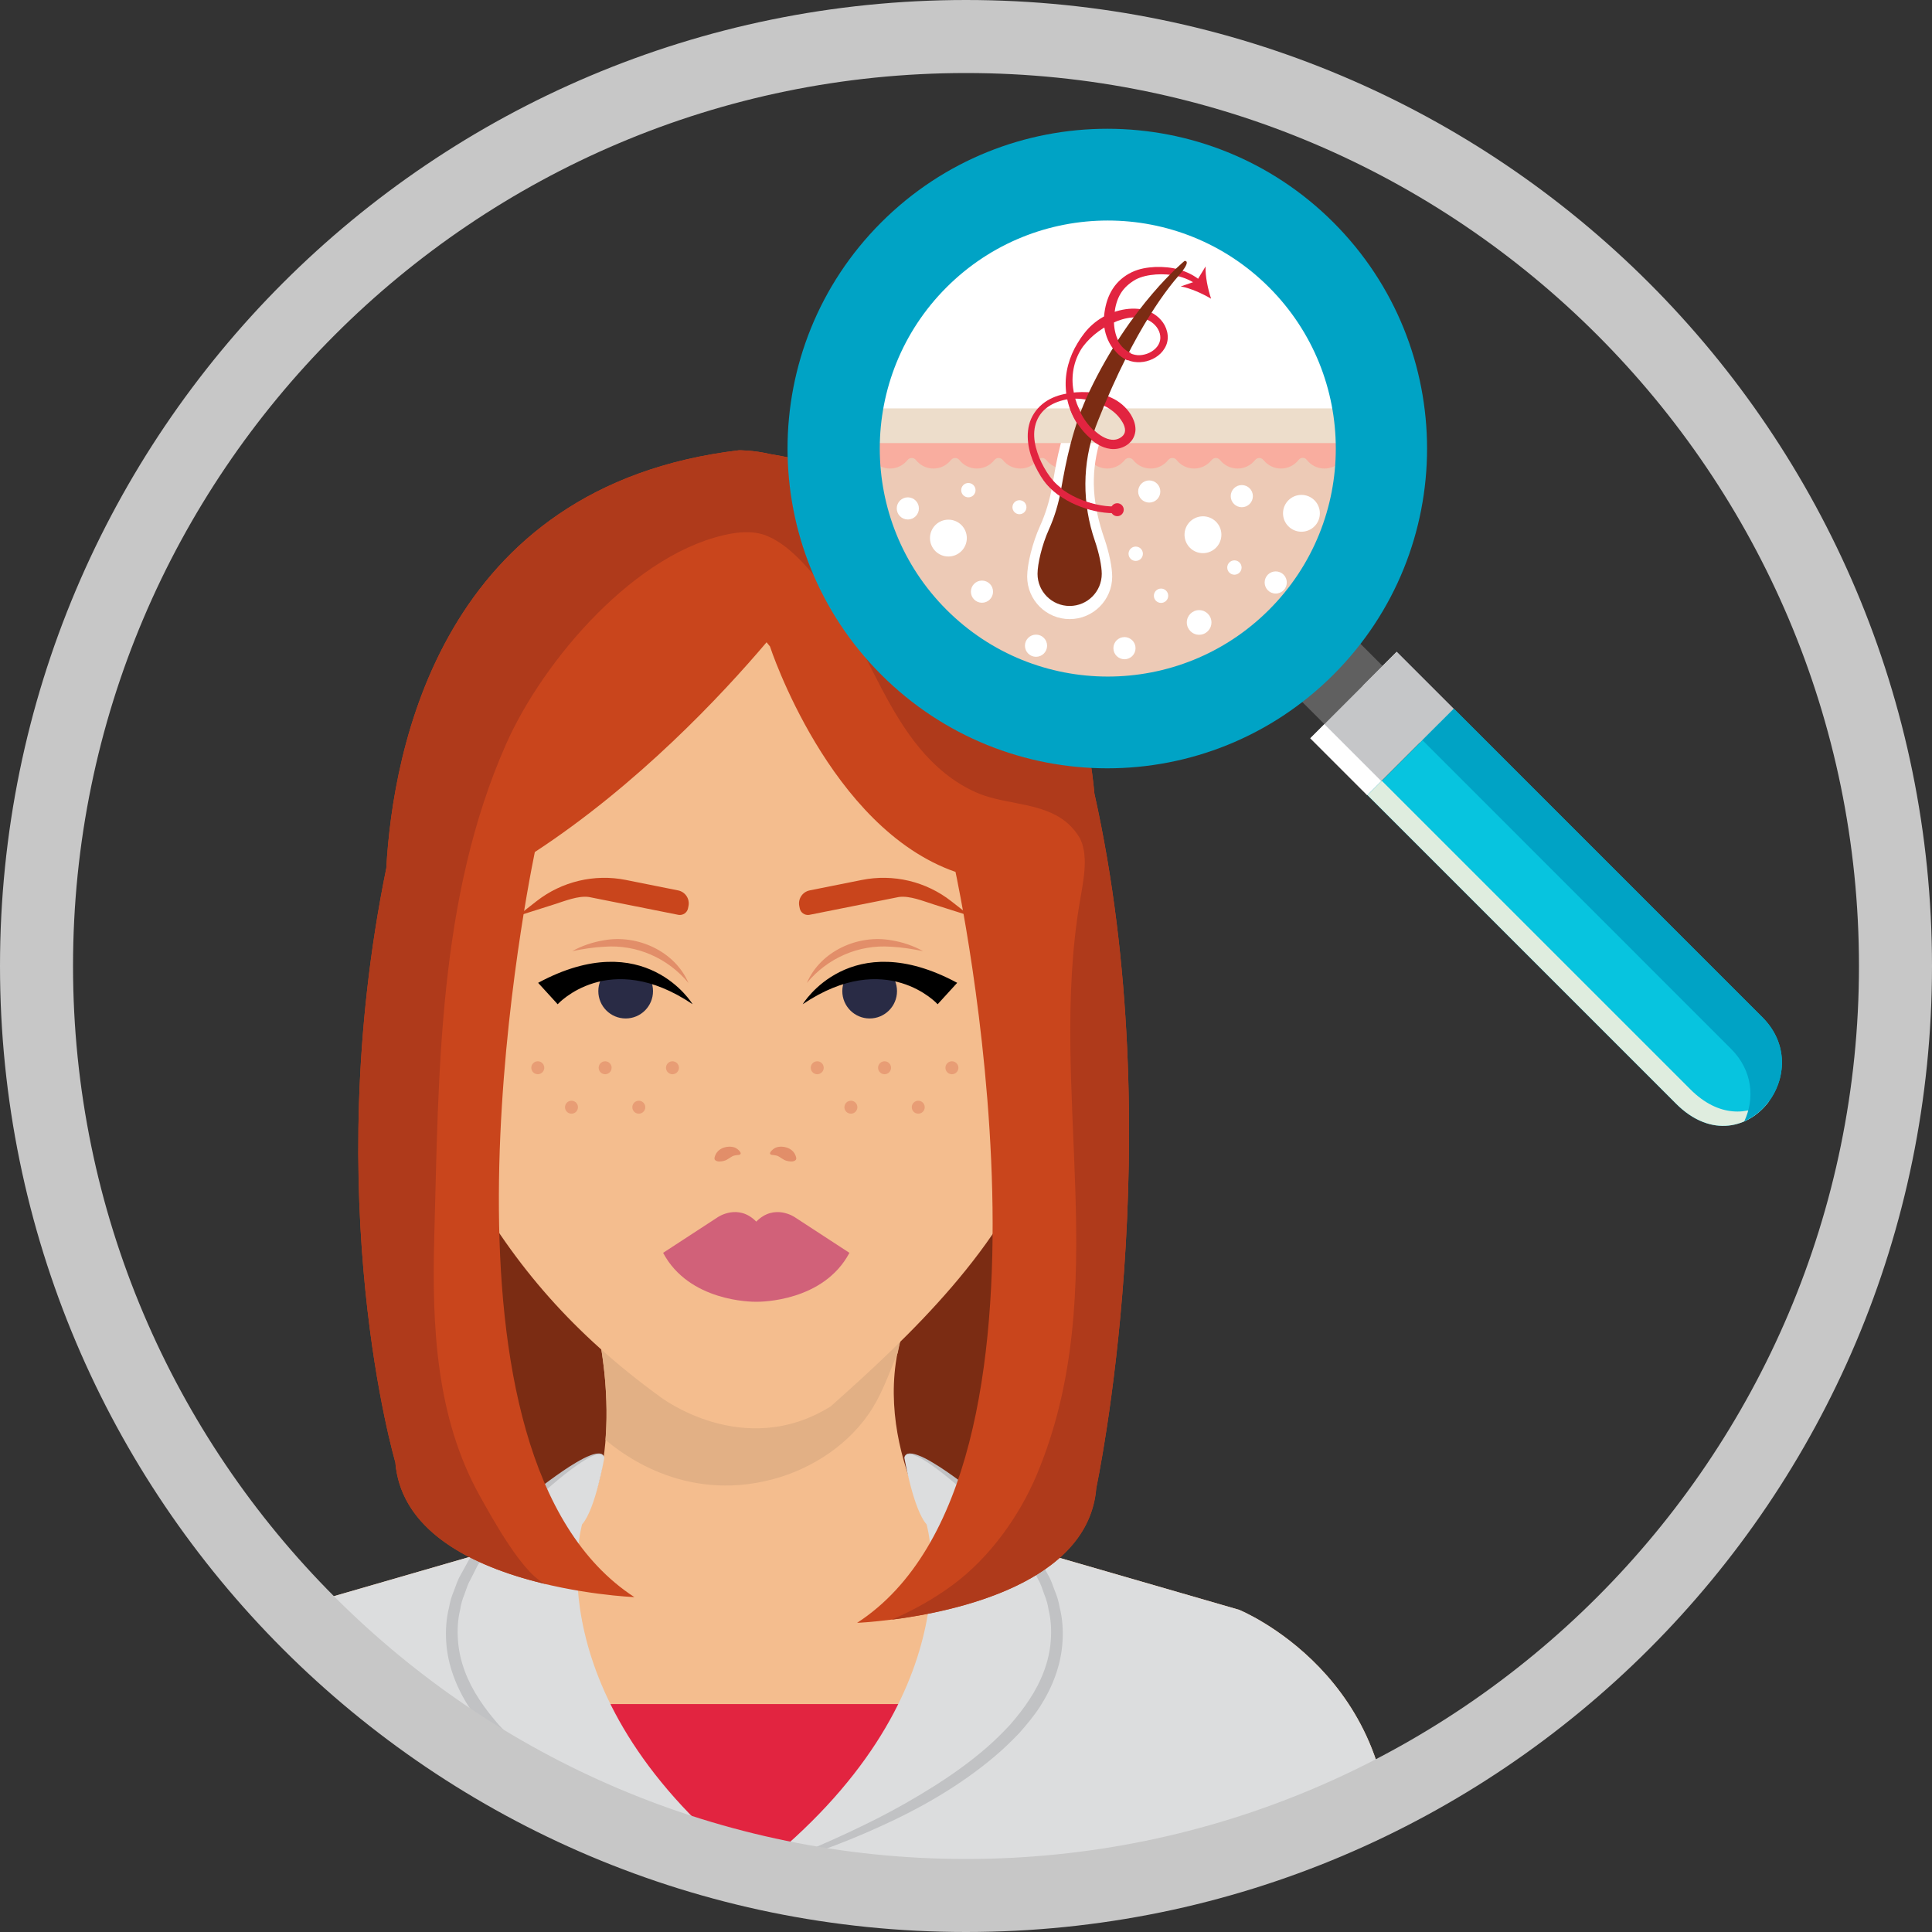 <?xml version="1.0" encoding="utf-8"?>
<!-- Generator: Adobe Illustrator 26.0.1, SVG Export Plug-In . SVG Version: 6.00 Build 0)  -->
<svg version="1.1" id="Слой_1" xmlns="http://www.w3.org/2000/svg" xmlns:xlink="http://www.w3.org/1999/xlink" x="0px" y="0px"
	 viewBox="0 0 45 45" style="enable-background:new 0 0 45 45;" xml:space="preserve">
<rect x="0" y="0" width="45" height="45" fill="#333333" stroke="none"/>
<style type="text/css">
	.st0{clip-path:url(#SVGID_00000138553751391196642640000014739272570190715271_);}
	.st1{fill:#3C2B25;}
	.st2{fill:#4E3625;}
	.st3{fill:#FCA87D;}
	.st4{fill:#EA875C;}
	.st5{fill:#E22440;}
	.st6{fill:#E28E69;}
	.st7{fill:#591601;}
	.st8{fill:#004F28;}
	.st9{fill:#DB2E43;}
	.st10{fill:#FB9A76;}
	.st11{clip-path:url(#SVGID_00000090258036102678914530000002252346044858489735_);}
	.st12{fill:#7B2C13;}
	.st13{fill:#F4BD8E;}
	.st14{fill:#E9B589;}
	.st15{fill:#E2B085;}
	.st16{fill:#C9451C;}
	.st17{fill:#292B45;}
	.st18{fill:#D16179;}
	.st19{fill:#DCDDDE;}
	.st20{fill:#C1C2C4;}
	.st21{fill:#AF3A1B;}
	.st22{opacity:0.67;}
	.st23{fill:#EDDDCB;}
	.st24{fill:#EDCAB6;}
	.st25{fill:#FFFFFF;}
	.st26{fill:#F9AD9F;}
	.st27{fill:#606060;}
	.st28{fill:#C5C6C8;}
	.st29{fill:#07C4DF;}
	.st30{fill:#DFEDDF;}
	.st31{fill:#00A3C5;}
	.st32{clip-path:url(#SVGID_00000175297446546378870830000007324961315098632064_);}
	.st33{fill:#0C0C0C;}
	.st34{fill:#D4905B;}
	.st35{fill:#DF9F6C;}
	.st36{fill:#282727;}
	.st37{fill:#3D2C1F;}
	.st38{fill:#41281B;}
	.st39{fill:#6B4B2C;}
	.st40{clip-path:url(#SVGID_00000142157012728448237350000002393885015091911596_);}
	.st41{fill:#F7BA92;}
	.st42{fill:#2C2C66;}
	.st43{fill:#272559;}
	.st44{fill:#F6B08F;}
	.st45{fill:#F5B09F;}
	.st46{fill:#F7B992;}
	.st47{fill:#F7B892;}
	.st48{fill:#E6E6E6;}
	.st49{fill:#F7F7F7;}
	.st50{fill:#5CB7BA;}
	.st51{clip-path:url(#SVGID_00000062886864846920048930000015076406987778539942_);}
	.st52{clip-path:url(#SVGID_00000016796596945738708430000005870215433355818683_);fill:#E3E3E3;}
	.st53{clip-path:url(#SVGID_00000016796596945738708430000005870215433355818683_);}
	.st54{fill:#D1D1D1;}
	.st55{clip-path:url(#SVGID_00000016796596945738708430000005870215433355818683_);fill:#C7C7C7;}
	.st56{clip-path:url(#SVGID_00000147183483623579711910000005021011310736149179_);}
	.st57{fill:#8FB8C0;}
	.st58{fill:#64A7B1;}
	.st59{fill:#D2DCDE;}
	.st60{clip-path:url(#SVGID_00000147183483623579711910000005021011310736149179_);fill:#FFFFFF;}
	.st61{clip-path:url(#SVGID_00000147183483623579711910000005021011310736149179_);fill:#E3E3E3;}
	.st62{clip-path:url(#SVGID_00000048494789623552326400000001147046922108889273_);}
	.st63{fill:#C1E9F0;}
	.st64{clip-path:url(#SVGID_00000049910546768861147300000013057694845582443196_);}
	.st65{fill:#A5E2E5;}
	.st66{clip-path:url(#SVGID_00000075122269210660666570000009964993575966728630_);}
	.st67{clip-path:url(#SVGID_00000014626242995831651250000010940714959347434909_);}
	.st68{clip-path:url(#SVGID_00000121252864945956226220000007407908502448349590_);}
	.st69{fill:#FFBB8F;}
	.st70{fill:#F2B391;}
	.st71{fill:#7C4D25;}
	.st72{fill:#FFE2D1;}
	.st73{fill:#AD0C20;}
	.st74{fill:#C7C7C7;}
	.st75{opacity:0.6;fill:#FFFFFF;}
	.st76{fill:#A6B4BC;}
	.st77{fill:#AFD1D2;}
	.st78{fill:#FF4A6D;}
	.st79{clip-path:url(#SVGID_00000142863267087561434160000002002335467693151417_);}
	.st80{clip-path:url(#SVGID_00000114766794831606185870000001235921302208271018_);}
	.st81{fill:#FFD2B3;}
	.st82{opacity:0.44;fill:#FFB98B;}
	.st83{fill:#FFB98B;}
	.st84{fill:#FFC29F;}
	.st85{fill:#FFAE81;}
	.st86{fill:#80CFD4;}
	.st87{clip-path:url(#SVGID_00000121991160492039042630000000641848066401112457_);}
	.st88{fill:#F3A67E;}
	.st89{fill:#BE1823;}
	.st90{clip-path:url(#SVGID_00000026860440517795628600000008067949025073365945_);}
	.st91{fill:#C1C1C1;}
	.st92{fill:#1A171B;}
	.st93{fill:#4AA942;}
	.st94{fill:#007CB2;}
	.st95{fill:#DBDCDD;}
	.st96{fill:#9B9B9B;}
	.st97{fill:#C7BAB2;}
	.st98{fill:#FFCEA9;}
	.st99{fill:#F3F3F3;}
	.st100{clip-path:url(#SVGID_00000083805614771090723160000011374863058154893726_);fill:#282727;}
	.st101{clip-path:url(#SVGID_00000083805614771090723160000011374863058154893726_);fill:#0C0C0C;}
	.st102{clip-path:url(#SVGID_00000029740817558158735350000014417201214465034430_);fill:#282727;}
	.st103{clip-path:url(#SVGID_00000029740817558158735350000014417201214465034430_);fill:#0C0C0C;}
	.st104{clip-path:url(#SVGID_00000090983637648862252280000007367227705357261244_);}
	.st105{fill:#05BBD3;}
	.st106{fill:#98E3E5;}
	.st107{clip-path:url(#SVGID_00000166645253411916011830000008966483766602879645_);}
	.st108{clip-path:url(#SVGID_00000025439234648911203530000013364910898174138754_);fill:#DCDDDE;}
	.st109{clip-path:url(#SVGID_00000025439234648911203530000013364910898174138754_);fill:#C1C1C1;}
</style>
<g>
	<defs>
		<circle id="SVGID_00000107577775191703627540000006055274336721139361_" cx="22.5" cy="22.5" r="22"/>
	</defs>
	<clipPath id="SVGID_00000163754959658741010810000004472247616121913271_">
		<use xlink:href="#SVGID_00000107577775191703627540000006055274336721139361_"  style="overflow:visible;"/>
	</clipPath>
	<g style="clip-path:url(#SVGID_00000163754959658741010810000004472247616121913271_);">
		<g>
			<g>
				<path class="st12" d="M10.642,27.029c0,0.2,1.246,9.692,1.246,9.692l11.544-0.389l1.648-8.581
					L10.642,27.029z"/>
				<g>
					<path class="st13" d="M23.889,22.19c0,0,0.953-1.348,1.739-0.778c0,0,0.477,0.484,0.157,1.695
						c-0.057,0.219-0.104,0.442-0.145,0.665c-0.032,0.172-0.06,0.351-0.07,0.527
						c-0.01,0.181,0.044,0.375-0.005,0.554c-0.101,0.371-0.281,0.769-0.607,0.991
						c-0.14,0.096-0.298,0.166-0.469,0.179c-0.072,0.005-0.628-0.055-0.627-0.134L23.889,22.19z"/>
					<path class="st14" d="M23.885,22.599c0,0,0.769-1.087,1.403-0.627c0,0,0.384,0.39,0.127,1.367
						c-0.047,0.176-0.085,0.356-0.118,0.535c-0.025,0.139-0.048,0.283-0.056,0.424
						c-0.007,0.147,0.036,0.303-0.004,0.448c-0.081,0.299-0.227,0.619-0.488,0.798
						c-0.114,0.078-0.241,0.135-0.379,0.144c-0.058,0.004-0.507-0.043-0.506-0.108L23.885,22.599z"/>
				</g>
				<g>
					<path class="st13" d="M10.731,22.317c0,0-0.953-1.348-1.74-0.778c0,0-0.477,0.483-0.157,1.695
						c0.057,0.219,0.105,0.442,0.146,0.665c0.031,0.172,0.06,0.351,0.069,0.526
						c0.009,0.181-0.044,0.375,0.005,0.554c0.102,0.371,0.281,0.768,0.607,0.99
						c0.14,0.096,0.298,0.167,0.469,0.179c0.071,0.006,0.627-0.054,0.627-0.134L10.731,22.317z"/>
					<path class="st14" d="M10.734,22.725c0,0-0.77-1.086-1.403-0.626c0,0-0.385,0.39-0.127,1.366
						c0.047,0.177,0.085,0.356,0.117,0.536c0.025,0.139,0.049,0.283,0.056,0.424
						c0.008,0.147-0.035,0.303,0.004,0.448c0.082,0.299,0.227,0.619,0.489,0.798
						c0.114,0.077,0.241,0.134,0.379,0.144c0.058,0.004,0.506-0.043,0.506-0.109L10.734,22.725z"/>
				</g>
				<path class="st13" d="M13.955,31.147c0,0,0.739,3.363-0.831,4.883h8.844c0,0-1.856-2.621-0.853-5.263
					L13.955,31.147z"/>
				<path class="st15" d="M14.103,33.537c0.321,0.268,1.794,1.477,3.896,0.918
					c0.913-0.243,1.808-0.818,2.33-1.668c0.245-0.397,0.395-0.844,0.581-1.274
					c0.048-0.247,0.11-0.496,0.204-0.745l-7.159,0.38C13.955,31.147,14.203,32.286,14.103,33.537z"/>
				<path class="st13" d="M24.622,20.498c0-5.313-3.331-9.621-7.438-9.621
					c-4.108,0-7.438,4.308-7.438,9.621c0,2.569-0.142,4.737,1.129,7.001
					c1.129,2.012,2.496,3.576,4.497,5.033c0,0,1.939,1.495,3.976,0.226
					c1.835-1.631,4.062-3.73,4.911-6.223C24.897,24.658,24.622,22.468,24.622,20.498z"/>
				<g>
					<path class="st16" d="M16.025,21.158l0.011-0.053c0.035-0.168-0.074-0.332-0.242-0.366l-1.215-0.243
						c-0.733-0.147-1.494,0.034-2.083,0.495l-0.44,0.344l0.854-0.271
						c0.241-0.076,0.558-0.207,0.808-0.171l2.091,0.417C15.91,21.323,16.005,21.257,16.025,21.158z"/>
					<path class="st16" d="M18.628,21.158l-0.011-0.053c-0.035-0.168,0.074-0.332,0.242-0.366l1.215-0.243
						c0.733-0.147,1.494,0.034,2.083,0.495l0.44,0.344l-0.854-0.271
						c-0.241-0.076-0.558-0.207-0.808-0.171l-2.091,0.417C18.743,21.323,18.648,21.257,18.628,21.158z"/>
					<g>
						<g>
							<circle class="st17" cx="14.573" cy="23.085" r="0.637"/>
							<path d="M16.132,23.39c0,0-1.106-1.84-3.598-0.498l0.411,0.45l0.044,0.049
								C12.989,23.39,14.183,22.077,16.132,23.39z"/>
							<path class="st6" d="M16.036,22.896c-0.482-0.582-1.207-0.9-1.959-0.845
								c-0.248,0.011-0.497,0.053-0.75,0.103c0.226-0.125,0.475-0.209,0.734-0.252
								C14.84,21.758,15.719,22.152,16.036,22.896L16.036,22.896z"/>
						</g>
						<g>
							<circle class="st17" cx="20.256" cy="23.085" r="0.637"/>
							<path d="M18.697,23.39c0,0,1.106-1.84,3.598-0.498l-0.411,0.45l-0.044,0.049
								C21.84,23.39,20.645,22.077,18.697,23.39z"/>
							<path class="st6" d="M18.793,22.896c0.317-0.744,1.195-1.138,1.974-0.994
								c0.259,0.042,0.508,0.127,0.734,0.252c-0.253-0.05-0.502-0.092-0.75-0.103
								C20,21.996,19.275,22.314,18.793,22.896L18.793,22.896z"/>
						</g>
					</g>
					<g>
						<path class="st6" d="M17.105,26.915c0.028-0.008,0.058-0.01,0.087-0.013
							c0.148-0.013-0.014-0.15-0.076-0.173c-0.16-0.057-0.376,0.005-0.449,0.165
							c-0.015,0.034-0.042,0.096-0.011,0.126c0.052,0.05,0.149,0.034,0.211,0.017
							c0.085-0.022,0.14-0.086,0.219-0.117C17.092,26.919,17.098,26.917,17.105,26.915z"/>
						<path class="st6" d="M18.083,26.915c-0.028-0.008-0.058-0.01-0.087-0.013
							c-0.148-0.013,0.014-0.15,0.076-0.173c0.16-0.057,0.376,0.005,0.449,0.165
							c0.015,0.034,0.042,0.096,0.011,0.126c-0.052,0.05-0.149,0.034-0.211,0.017
							c-0.085-0.022-0.14-0.086-0.219-0.117C18.096,26.919,18.09,26.917,18.083,26.915z"/>
					</g>
					<path class="st18" d="M18.512,28.351c0,0-0.474-0.328-0.897,0.103
						c-0.423-0.432-0.897-0.103-0.897-0.103l-1.273,0.83c0.603,1.135,2.058,1.141,2.17,1.14
						c0.112,0.001,1.567-0.005,2.17-1.14L18.512,28.351z"/>
				</g>
				<path class="st13" d="M28.863,37.496l-7.264-2.101l-3.757-0.264v-0.01l-0.072,0.005l-0.072-0.005v0.01
					l-3.756,0.264l-7.263,2.101c0,0-3.823,1.553-3.089,6.076h14.509h-0.256h14.509
					C32.686,39.049,28.863,37.496,28.863,37.496z"/>
				<g>
					<rect x="13.124" y="39.691" class="st5" width="8.844" height="3.88"/>
					<path class="st19" d="M17.535,43.572c-6.689-2.765-4.177-8.008-4.177-8.008l-6.68,1.932
						c0,0-3.823,1.553-3.089,6.076h14.509h-0.256h14.509c0.335-4.522-3.489-6.076-3.489-6.076
						l-6.962-2.014C21.901,35.482,23.394,41.002,17.535,43.572z"/>
					<g>
						<g>
							<path class="st19" d="M14.076,33.953c0,0-0.208,1.208-0.518,1.552c0,0-1.177,4.021,3.978,8.066
								c0,0-10.507-3.037-5.809-8.09C11.726,35.482,13.955,33.404,14.076,33.953z"/>
						</g>
						<g>
							<g>
								<path class="st20" d="M17.535,43.572c-0.997-0.257-1.971-0.606-2.91-1.038
									c-0.941-0.426-1.848-0.947-2.649-1.623c-0.201-0.168-0.388-0.352-0.571-0.541
									c-0.175-0.197-0.345-0.401-0.49-0.625c-0.287-0.447-0.489-0.966-0.522-1.507
									c-0.017-0.268,0.001-0.543,0.067-0.802c0.022-0.133,0.061-0.261,0.113-0.384
									c0.049-0.124,0.086-0.254,0.155-0.367l0.191-0.348l0.229-0.321
									c0.149-0.217,0.339-0.398,0.507-0.598l0.002-0.002l0.003-0.003
									c0.371-0.326,0.747-0.644,1.146-0.935c0.199-0.145,0.401-0.288,0.614-0.414
									c0.107-0.062,0.215-0.123,0.333-0.167c0.058-0.022,0.119-0.04,0.182-0.043
									c0.064-0.006,0.135,0.034,0.14,0.1c-0.012-0.066-0.08-0.093-0.138-0.083
									c-0.059,0.009-0.116,0.031-0.17,0.058c-0.109,0.053-0.211,0.119-0.312,0.188
									c-0.2,0.139-0.39,0.293-0.577,0.451c-0.37,0.319-0.736,0.646-1.087,0.985l0.005-0.005
									c-0.154,0.201-0.332,0.384-0.465,0.598l-0.206,0.315l-0.168,0.333
									c-0.065,0.108-0.096,0.228-0.14,0.343c-0.047,0.115-0.081,0.233-0.099,0.354
									c-0.058,0.238-0.069,0.485-0.05,0.727c0.036,0.486,0.224,0.954,0.496,1.365
									c0.134,0.208,0.29,0.403,0.454,0.592c0.172,0.183,0.349,0.361,0.54,0.526
									c0.381,0.331,0.795,0.627,1.225,0.899c0.43,0.272,0.874,0.524,1.33,0.757
									C15.623,42.818,16.566,43.225,17.535,43.572z"/>
							</g>
						</g>
					</g>
					<g>
						<g>
							<path class="st19" d="M21.064,33.953c0,0,0.209,1.208,0.518,1.552c0,0,1.177,4.021-3.977,8.066
								c0,0,10.507-3.037,5.809-8.09C23.414,35.482,21.185,33.404,21.064,33.953z"/>
						</g>
						<g>
							<g>
								<path class="st20" d="M17.605,43.572c0.969-0.347,1.912-0.754,2.824-1.214
									c0.456-0.232,0.9-0.485,1.33-0.757c0.43-0.272,0.844-0.568,1.225-0.899
									c0.191-0.165,0.368-0.343,0.54-0.526c0.164-0.189,0.319-0.384,0.454-0.592
									c0.272-0.412,0.46-0.879,0.496-1.365c0.019-0.242,0.007-0.489-0.051-0.727
									c-0.018-0.122-0.052-0.239-0.099-0.354c-0.044-0.115-0.075-0.236-0.14-0.344l-0.169-0.333
									l-0.206-0.315c-0.132-0.214-0.311-0.397-0.464-0.598l0.005,0.005
									c-0.351-0.338-0.717-0.665-1.087-0.985c-0.187-0.157-0.376-0.312-0.577-0.451
									c-0.1-0.069-0.203-0.135-0.312-0.188c-0.055-0.026-0.111-0.049-0.17-0.058
									c-0.058-0.011-0.126,0.017-0.138,0.083c0.005-0.067,0.076-0.107,0.139-0.1
									c0.063,0.003,0.124,0.021,0.183,0.043c0.117,0.043,0.226,0.104,0.332,0.167
									c0.213,0.126,0.415,0.269,0.614,0.414c0.399,0.291,0.774,0.609,1.146,0.935l0.003,0.003
									l0.002,0.002c0.167,0.2,0.359,0.38,0.507,0.598l0.23,0.321l0.191,0.348
									c0.069,0.114,0.107,0.243,0.155,0.367c0.052,0.123,0.091,0.251,0.113,0.384
									c0.067,0.26,0.084,0.534,0.067,0.802c-0.032,0.542-0.234,1.061-0.521,1.508
									c-0.145,0.224-0.315,0.427-0.49,0.625c-0.183,0.19-0.371,0.373-0.571,0.541
									c-0.801,0.675-1.708,1.197-2.649,1.623C19.577,42.965,18.602,43.315,17.605,43.572z"/>
							</g>
						</g>
					</g>
				</g>
				<path class="st16" d="M25.491,18.483h-0c-0.22-2.437-1.468-6.889-7.557-7.908v0
					c-0.396-0.093-0.723-0.087-0.723-0.087c-6.941,0.826-8.061,6.985-8.213,9.732
					C7.415,27.982,9.208,34.058,9.208,34.058c0.234,2.927,5.568,3.142,5.568,3.142
					c-5.032-3.271-2.611-15.925-2.319-17.354c2.401-1.573,4.346-3.645,5.398-4.886
					c0.027,0.032,0.051,0.064,0.079,0.097c0,0,1.381,4.233,4.326,5.253l-0.004,0.002
					c0,0,3.044,14.019-2.292,17.487c0,0,5.334-0.215,5.569-3.142
					C25.533,34.658,27.281,26.511,25.491,18.483z"/>
				<path class="st21" d="M25.49,18.483c-0.22-2.437-1.468-6.889-7.557-7.907
					c-0.395-0.093-0.722-0.088-0.722-0.088c-6.941,0.826-8.061,6.985-8.213,9.732
					C7.415,27.982,9.208,34.058,9.208,34.058c0.137,1.713,2.02,2.497,3.559,2.852
					c-0.532-0.122-1.336-1.611-1.586-2.057c-1.03-1.84-1.123-3.989-1.066-6.048
					c0.105-3.835,0.088-7.887,1.668-11.464c0.861-1.95,3.044-4.529,5.272-4.916
					c0.039-0.007,0.078-0.012,0.117-0.016c0.022-0.002,0.044-0.005,0.066-0.007
					c0.032-0.003,0.066-0.004,0.098-0.005c0.032-0.001,0.065-0,0.097,0
					c0.025,0.001,0.049,0.001,0.073,0.003c0.058,0.005,0.115,0.012,0.172,0.024
					c0.053,0.011,0.106,0.027,0.16,0.047c0.017,0.006,0.034,0.015,0.051,0.023
					c0.037,0.016,0.074,0.031,0.11,0.05c0.019,0.01,0.038,0.022,0.057,0.033
					c0.035,0.02,0.069,0.041,0.104,0.063c0.018,0.013,0.037,0.026,0.056,0.039
					c0.035,0.025,0.07,0.051,0.105,0.078c0.017,0.013,0.034,0.028,0.051,0.042
					c0.037,0.03,0.074,0.062,0.11,0.095c0.014,0.013,0.028,0.026,0.043,0.04
					c0.04,0.037,0.079,0.075,0.118,0.115c0.01,0.01,0.02,0.021,0.03,0.031
					c0.043,0.045,0.087,0.092,0.129,0.14c0.006,0.006,0.01,0.012,0.016,0.017
					c0.048,0.055,0.096,0.11,0.142,0.166c0.321,0.39,0.595,0.816,0.773,1.119
					c0.563,0.957,0.967,2.031,1.679,2.894c0.362,0.438,0.791,0.801,1.31,1.035
					c0.597,0.268,1.295,0.231,1.875,0.539c0.05,0.026,0.098,0.056,0.145,0.088
					c0.003,0.001,0.005,0.003,0.007,0.005c0.044,0.031,0.086,0.065,0.127,0.101
					c0.005,0.004,0.01,0.007,0.015,0.012c0.038,0.035,0.073,0.074,0.107,0.114
					c0.007,0.008,0.015,0.015,0.022,0.023c0.04,0.049,0.079,0.104,0.115,0.162
					c0.03,0.049,0.052,0.101,0.071,0.156c0.011,0.032,0.017,0.067,0.025,0.1
					c0.005,0.024,0.012,0.046,0.016,0.071c0.008,0.049,0.012,0.101,0.015,0.153
					c0.001,0.009,0.002,0.018,0.003,0.027c0.002,0.061,0.002,0.123-0.001,0.185
					c-0.013,0.282-0.072,0.57-0.11,0.795c-0.762,4.455,0.808,9.035-1.003,13.36
					c-0.408,0.973-1.097,1.934-1.952,2.568c-0.451,0.334-0.932,0.6-1.431,0.816
					c1.497-0.191,4.591-0.853,4.768-3.067C25.533,34.658,27.281,26.511,25.49,18.483z"/>
				<g class="st22">
					<circle class="st6" cx="12.526" cy="24.87" r="0.151"/>
					<circle class="st6" cx="14.095" cy="24.87" r="0.151"/>
					<circle class="st6" cx="15.663" cy="24.87" r="0.151"/>
				</g>
				<g class="st22">
					<circle class="st6" cx="13.311" cy="25.789" r="0.151"/>
					<circle class="st6" cx="14.879" cy="25.789" r="0.151"/>
				</g>
				<g class="st22">
					<circle class="st6" cx="19.035" cy="24.87" r="0.151"/>
					<circle class="st6" cx="20.603" cy="24.87" r="0.151"/>
					<circle class="st6" cx="22.172" cy="24.87" r="0.151"/>
				</g>
				<g class="st22">
					<circle class="st6" cx="19.819" cy="25.789" r="0.151"/>
					<circle class="st6" cx="21.388" cy="25.789" r="0.151"/>
				</g>
			</g>
		</g>
		<g>
			<g>
				<g>
					<g>
						<circle class="st23" cx="25.791" cy="10.347" r="6.439"/>
						<path class="st24" d="M25.791,15.913c3.074,0,5.566-2.492,5.566-5.566
							c0-0.022-0.001-0.044-0.001-0.065H20.226c-0,0.022-0.001,0.044-0.001,0.065
							C20.226,13.421,22.717,15.913,25.791,15.913z"/>
						<g>
							<circle class="st25" cx="27.93" cy="14.498" r="0.287"/>
							<path class="st25" d="M30.742,11.956c0,0.237-0.192,0.429-0.429,0.429
								c-0.237,0-0.429-0.192-0.429-0.429s0.192-0.429,0.429-0.429
								C30.55,11.527,30.742,11.719,30.742,11.956z"/>
							<path class="st25" d="M28.432,12.572c-0.065,0.228-0.302,0.36-0.53,0.296
								c-0.228-0.065-0.36-0.302-0.296-0.53c0.065-0.228,0.302-0.36,0.53-0.296
								C28.365,12.107,28.497,12.344,28.432,12.572z"/>
							<circle class="st25" cx="28.924" cy="11.556" r="0.258"/>
							<circle class="st25" cx="26.453" cy="12.898" r="0.167"/>
							<circle class="st25" cx="27.043" cy="13.876" r="0.167"/>
							<circle class="st25" cx="22.555" cy="11.417" r="0.167"/>
							<circle class="st25" cx="28.752" cy="13.219" r="0.167"/>
							<circle class="st25" cx="24.131" cy="15.04" r="0.258"/>
							<circle class="st25" cx="26.768" cy="11.448" r="0.258"/>
							<circle class="st25" cx="22.872" cy="13.781" r="0.258"/>
							<circle class="st25" cx="21.145" cy="11.842" r="0.258"/>
							<circle class="st25" cx="23.745" cy="11.814" r="0.163"/>
							<path class="st25" d="M29.972,13.567c0,0.142-0.115,0.258-0.258,0.258s-0.258-0.115-0.258-0.258
								c0-0.142,0.115-0.258,0.258-0.258S29.972,13.425,29.972,13.567z"/>
							<path class="st25" d="M26.449,15.097c0,0.142-0.115,0.258-0.258,0.258
								c-0.142,0-0.258-0.115-0.258-0.258c0-0.142,0.115-0.258,0.258-0.258
								C26.334,14.84,26.449,14.955,26.449,15.097z"/>
							<path class="st25" d="M22.519,12.533c0,0.237-0.192,0.429-0.429,0.429
								c-0.237,0-0.429-0.192-0.429-0.429s0.192-0.429,0.429-0.429
								C22.327,12.104,22.519,12.296,22.519,12.533z"/>
						</g>
						<path class="st26" d="M30.899,9.876c-0.269-0.025-0.499,0.154-0.556,0.4
							c-0.053-0.231-0.259-0.403-0.506-0.403c-0.247,0-0.453,0.172-0.506,0.403
							c-0.053-0.231-0.259-0.403-0.506-0.403s-0.453,0.172-0.506,0.403
							c-0.053-0.231-0.259-0.403-0.506-0.403s-0.453,0.172-0.506,0.403
							c-0.053-0.231-0.259-0.403-0.506-0.403c-0.247,0-0.453,0.172-0.506,0.403
							c-0.053-0.231-0.259-0.403-0.506-0.403c-0.247,0-0.453,0.172-0.506,0.403
							c-0.053-0.231-0.259-0.403-0.506-0.403c-0.247,0-0.453,0.172-0.506,0.403
							c-0.053-0.231-0.259-0.403-0.506-0.403s-0.453,0.172-0.506,0.403
							c-0.053-0.231-0.259-0.403-0.506-0.403c-0.247,0-0.453,0.172-0.506,0.403
							c-0.053-0.231-0.259-0.403-0.506-0.403c-0.247,0-0.453,0.172-0.506,0.403
							c-0.057-0.246-0.288-0.426-0.556-0.4c-0.241,0.023-0.439,0.217-0.466,0.458
							c-0.035,0.313,0.21,0.579,0.516,0.579c0.165,0,0.312-0.077,0.407-0.197
							c0.052-0.065,0.147-0.065,0.198,0c0.095,0.12,0.242,0.197,0.407,0.197
							c0.165,0,0.312-0.077,0.407-0.197c0.052-0.065,0.147-0.065,0.198,0
							c0.095,0.12,0.242,0.197,0.407,0.197c0.165,0,0.312-0.077,0.407-0.197
							c0.052-0.065,0.147-0.065,0.198,0c0.095,0.12,0.242,0.197,0.407,0.197s0.312-0.077,0.407-0.197
							c0.052-0.065,0.147-0.065,0.198,0c0.095,0.12,0.242,0.197,0.407,0.197
							c0.165,0,0.312-0.077,0.407-0.197c0.052-0.065,0.147-0.065,0.198,0
							c0.095,0.12,0.242,0.197,0.407,0.197c0.165,0,0.312-0.077,0.407-0.197
							c0.052-0.065,0.147-0.065,0.198,0c0.095,0.12,0.242,0.197,0.407,0.197
							c0.165,0,0.312-0.077,0.407-0.197c0.052-0.065,0.147-0.065,0.198,0
							c0.095,0.12,0.242,0.197,0.407,0.197c0.165,0,0.312-0.077,0.407-0.197
							c0.052-0.065,0.147-0.065,0.198,0c0.095,0.12,0.242,0.197,0.407,0.197
							c0.165,0,0.312-0.077,0.407-0.197c0.052-0.065,0.147-0.065,0.198,0
							c0.095,0.12,0.242,0.197,0.407,0.197c0.167,0,0.316-0.079,0.411-0.202
							c0.049-0.063,0.142-0.063,0.19,0c0.095,0.123,0.243,0.202,0.411,0.202
							c0.306,0,0.551-0.265,0.516-0.579C31.338,10.093,31.14,9.899,30.899,9.876z"/>
						<path class="st25" d="M25.791,4.781c-3.052,0-5.53,2.457-5.565,5.5h11.129
							C31.321,7.238,28.843,4.781,25.791,4.781z"/>
						<rect x="20.053" y="9.512" class="st23" width="11.315" height="0.808"/>
						<path class="st25" d="M25.607,10.317h-0.896c-0.103,0.395-0.136,0.623-0.201,0.995
							c-0.059,0.337-0.156,0.655-0.288,0.945c-0.169,0.372-0.297,0.877-0.297,1.173
							c0,0.546,0.444,0.99,0.99,0.99c0.546,0,0.99-0.444,0.99-0.99
							c0-0.215-0.071-0.56-0.18-0.879C25.455,11.768,25.39,11.087,25.607,10.317z"/>
						<g>
							<path class="st5" d="M26.042,11.917c-0.37,0.04-0.736-0.049-1.069-0.201
								c-0.166-0.079-0.324-0.178-0.463-0.303c-0.142-0.124-0.253-0.282-0.339-0.442
								c-0.088-0.161-0.16-0.334-0.2-0.516c-0.039-0.182-0.049-0.376-0.001-0.563
								c0.046-0.187,0.159-0.356,0.306-0.478c0.147-0.123,0.327-0.196,0.508-0.235
								c0.182-0.041,0.368-0.054,0.555-0.044C25.526,9.146,25.716,9.183,25.893,9.267
								c0.177,0.081,0.339,0.216,0.447,0.391c0.052,0.086,0.097,0.187,0.106,0.304
								c0.012,0.117-0.035,0.252-0.118,0.335c-0.082,0.086-0.187,0.134-0.295,0.154
								c-0.111,0.021-0.222,0.003-0.318-0.031c-0.196-0.073-0.34-0.205-0.466-0.344
								c-0.253-0.283-0.403-0.65-0.424-1.023c-0.026-0.374,0.081-0.748,0.275-1.063
								c0.095-0.159,0.208-0.312,0.352-0.436c0.142-0.125,0.311-0.221,0.49-0.284
								c0.18-0.061,0.373-0.095,0.57-0.076c0.195,0.017,0.398,0.105,0.531,0.261
								c0.134,0.15,0.204,0.383,0.12,0.586c-0.084,0.199-0.266,0.323-0.456,0.372
								c-0.096,0.025-0.198,0.03-0.299,0.015c-0.102-0.016-0.198-0.06-0.279-0.116
								c-0.168-0.112-0.286-0.284-0.352-0.468c-0.034-0.092-0.054-0.189-0.063-0.287
								c-0.008-0.098-0.001-0.198,0.013-0.29c0.027-0.186,0.084-0.377,0.193-0.544
								c0.108-0.167,0.266-0.299,0.438-0.381c0.183-0.088,0.37-0.114,0.556-0.124
								c0.186-0.005,0.373,0.011,0.553,0.062c0.179,0.052,0.352,0.136,0.496,0.258l-0.08,0.098
								c-0.27-0.201-0.624-0.266-0.96-0.243C26.755,6.405,26.584,6.44,26.448,6.513
								c-0.142,0.083-0.265,0.188-0.346,0.324c-0.082,0.135-0.125,0.293-0.144,0.459
								c-0.022,0.167-0.015,0.321,0.027,0.477c0.042,0.153,0.123,0.297,0.245,0.394
								c0.063,0.047,0.131,0.083,0.205,0.097c0.074,0.016,0.154,0.011,0.23-0.009
								c0.15-0.038,0.291-0.141,0.341-0.277c0.052-0.134,0.003-0.293-0.101-0.402
								c-0.104-0.113-0.252-0.172-0.41-0.182c-0.158-0.011-0.323,0.026-0.476,0.085
								c-0.304,0.124-0.587,0.319-0.794,0.592c-0.199,0.278-0.277,0.632-0.231,0.966
								c0.021,0.167,0.067,0.331,0.137,0.483c0.067,0.153,0.158,0.296,0.271,0.418
								c0.112,0.121,0.244,0.232,0.385,0.28c0.071,0.024,0.142,0.033,0.206,0.019
								c0.066-0.014,0.128-0.05,0.167-0.095c0.039-0.047,0.051-0.096,0.042-0.157
								c-0.009-0.06-0.038-0.127-0.082-0.19c-0.081-0.127-0.2-0.231-0.339-0.311
								c-0.139-0.08-0.296-0.141-0.462-0.172c-0.165-0.034-0.339-0.035-0.505-0.003
								c-0.165,0.035-0.325,0.099-0.452,0.204c-0.128,0.103-0.216,0.25-0.252,0.409
								c-0.038,0.16-0.024,0.33,0.016,0.493c0.042,0.163,0.107,0.323,0.191,0.472
								c0.085,0.152,0.181,0.288,0.304,0.402c0.123,0.115,0.267,0.21,0.42,0.287
								c0.305,0.153,0.651,0.253,0.993,0.242L26.042,11.917z"/>
							<g>
								<path class="st5" d="M28.209,6.958c-0.203-0.121-0.484-0.247-0.707-0.287l0.373-0.128l0.205-0.337
									C28.071,6.432,28.134,6.734,28.209,6.958z"/>
							</g>
						</g>
						<path class="st12" d="M27.445,6.431c0.332-0.384,0.145-0.353,0.145-0.353s-1.254,1.017-2.219,3.046
							c-0.387,0.813-0.541,1.62-0.657,2.277c-0.057,0.322-0.15,0.637-0.285,0.936
							c-0.161,0.355-0.263,0.801-0.263,1.029c0,0.413,0.335,0.748,0.748,0.748
							c0.413,0,0.748-0.335,0.748-0.748c0-0.174-0.06-0.477-0.16-0.768
							c-0.297-0.865-0.3-1.804,0.02-2.661c0.018-0.049,0.037-0.098,0.057-0.148
							C26.45,7.588,27.271,6.632,27.445,6.431z"/>
						<path class="st5" d="M26.261,8.394c-0.402-0.18-0.553-0.654-0.524-1.018l0.186,0.015
							c-0.024,0.301,0.094,0.689,0.414,0.831L26.261,8.394z"/>
						<path class="st5" d="M25.908,10.445c-0.173-0.008-0.35-0.092-0.526-0.248
							c-0.198-0.176-0.355-0.405-0.454-0.663l0.175-0.068c0.089,0.23,0.229,0.434,0.404,0.59
							c0.143,0.127,0.281,0.195,0.41,0.201L25.908,10.445z"/>
						<path class="st5" d="M25.922,11.952c-0.492,0-1.258-0.25-1.625-0.786l0.129-0.088
							c0.36,0.526,1.178,0.755,1.604,0.713l0.016,0.155C26.006,11.95,25.965,11.952,25.922,11.952z"/>
					</g>
					<path class="st5" d="M26.174,11.872c0,0.083-0.067,0.151-0.151,0.151c-0.083,0-0.151-0.067-0.151-0.151
						c0-0.083,0.067-0.151,0.151-0.151C26.106,11.721,26.174,11.789,26.174,11.872z"/>
				</g>
			</g>
			<g>
				
					<rect x="29.796" y="14.315" transform="matrix(0.707 -0.707 0.707 0.707 -1.89 26.26)" class="st27" width="1.917" height="2.192"/>
				
					<rect x="30.771" y="15.911" transform="matrix(0.707 -0.707 0.707 0.707 -2.485 27.7)" class="st28" width="2.845" height="1.878"/>
				
					<rect x="31.119" y="16.753" transform="matrix(0.707 -0.707 0.707 0.707 -3.326 27.353)" class="st25" width="0.464" height="1.878"/>
				
					<rect x="32.249" y="15.299" transform="matrix(0.707 -0.707 0.707 0.707 -1.873 27.954)" class="st28" width="1.113" height="1.878"/>
				
					<rect x="32.803" y="15.069" transform="matrix(0.707 -0.707 0.707 0.707 -1.643 28.05)" class="st28" width="0.464" height="1.878"/>
				<path class="st29" d="M41.05,23.695c1.312,1.312-0.481,3.542-2.012,2.012
					c-2.215-2.215-7.187-7.187-7.187-7.187l2.012-2.012C33.863,16.508,39.154,21.799,41.05,23.695z"/>
				<path class="st30" d="M32.185,18.186c0,0,4.973,4.973,7.188,7.188c0.652,0.652,1.35,0.62,1.837,0.269
					c-0.452,0.623-1.349,0.886-2.171,0.064c-2.215-2.215-7.187-7.187-7.187-7.187L32.185,18.186z"/>
				<path class="st31" d="M40.318,24.428c-1.896-1.896-7.187-7.188-7.187-7.188l0.733-0.733
					c0,0,5.291,5.291,7.187,7.188c0.842,0.842,0.404,2.062-0.423,2.423
					C40.868,25.602,40.834,24.944,40.318,24.428z"/>
				<g>
					<g>
						<path class="st31" d="M31.058,5.181c-2.909-2.909-7.624-2.909-10.533-0
							c-2.909,2.909-2.909,7.624,0,10.533c2.909,2.909,7.624,2.909,10.533-0
							C33.966,12.806,33.966,8.09,31.058,5.181z M29.558,14.203c-2.074,2.074-5.437,2.074-7.511,0
							c-2.074-2.074-2.074-5.437,0-7.511c2.074-2.074,5.437-2.074,7.511,0S31.632,12.129,29.558,14.203
							z"/>
					</g>
				</g>
			</g>
		</g>
	</g>
</g>
<path class="st74" d="M22.5,1.701c11.469,0,20.799,9.331,20.799,20.799S33.969,43.299,22.5,43.299
	S1.701,33.969,1.701,22.5S11.031,1.701,22.5,1.701 M22.5,0C10.074,0,0,10.074,0,22.5S10.074,45,22.5,45
	S45,34.926,45,22.5S34.926,0,22.5,0L22.5,0z"/>
</svg>
